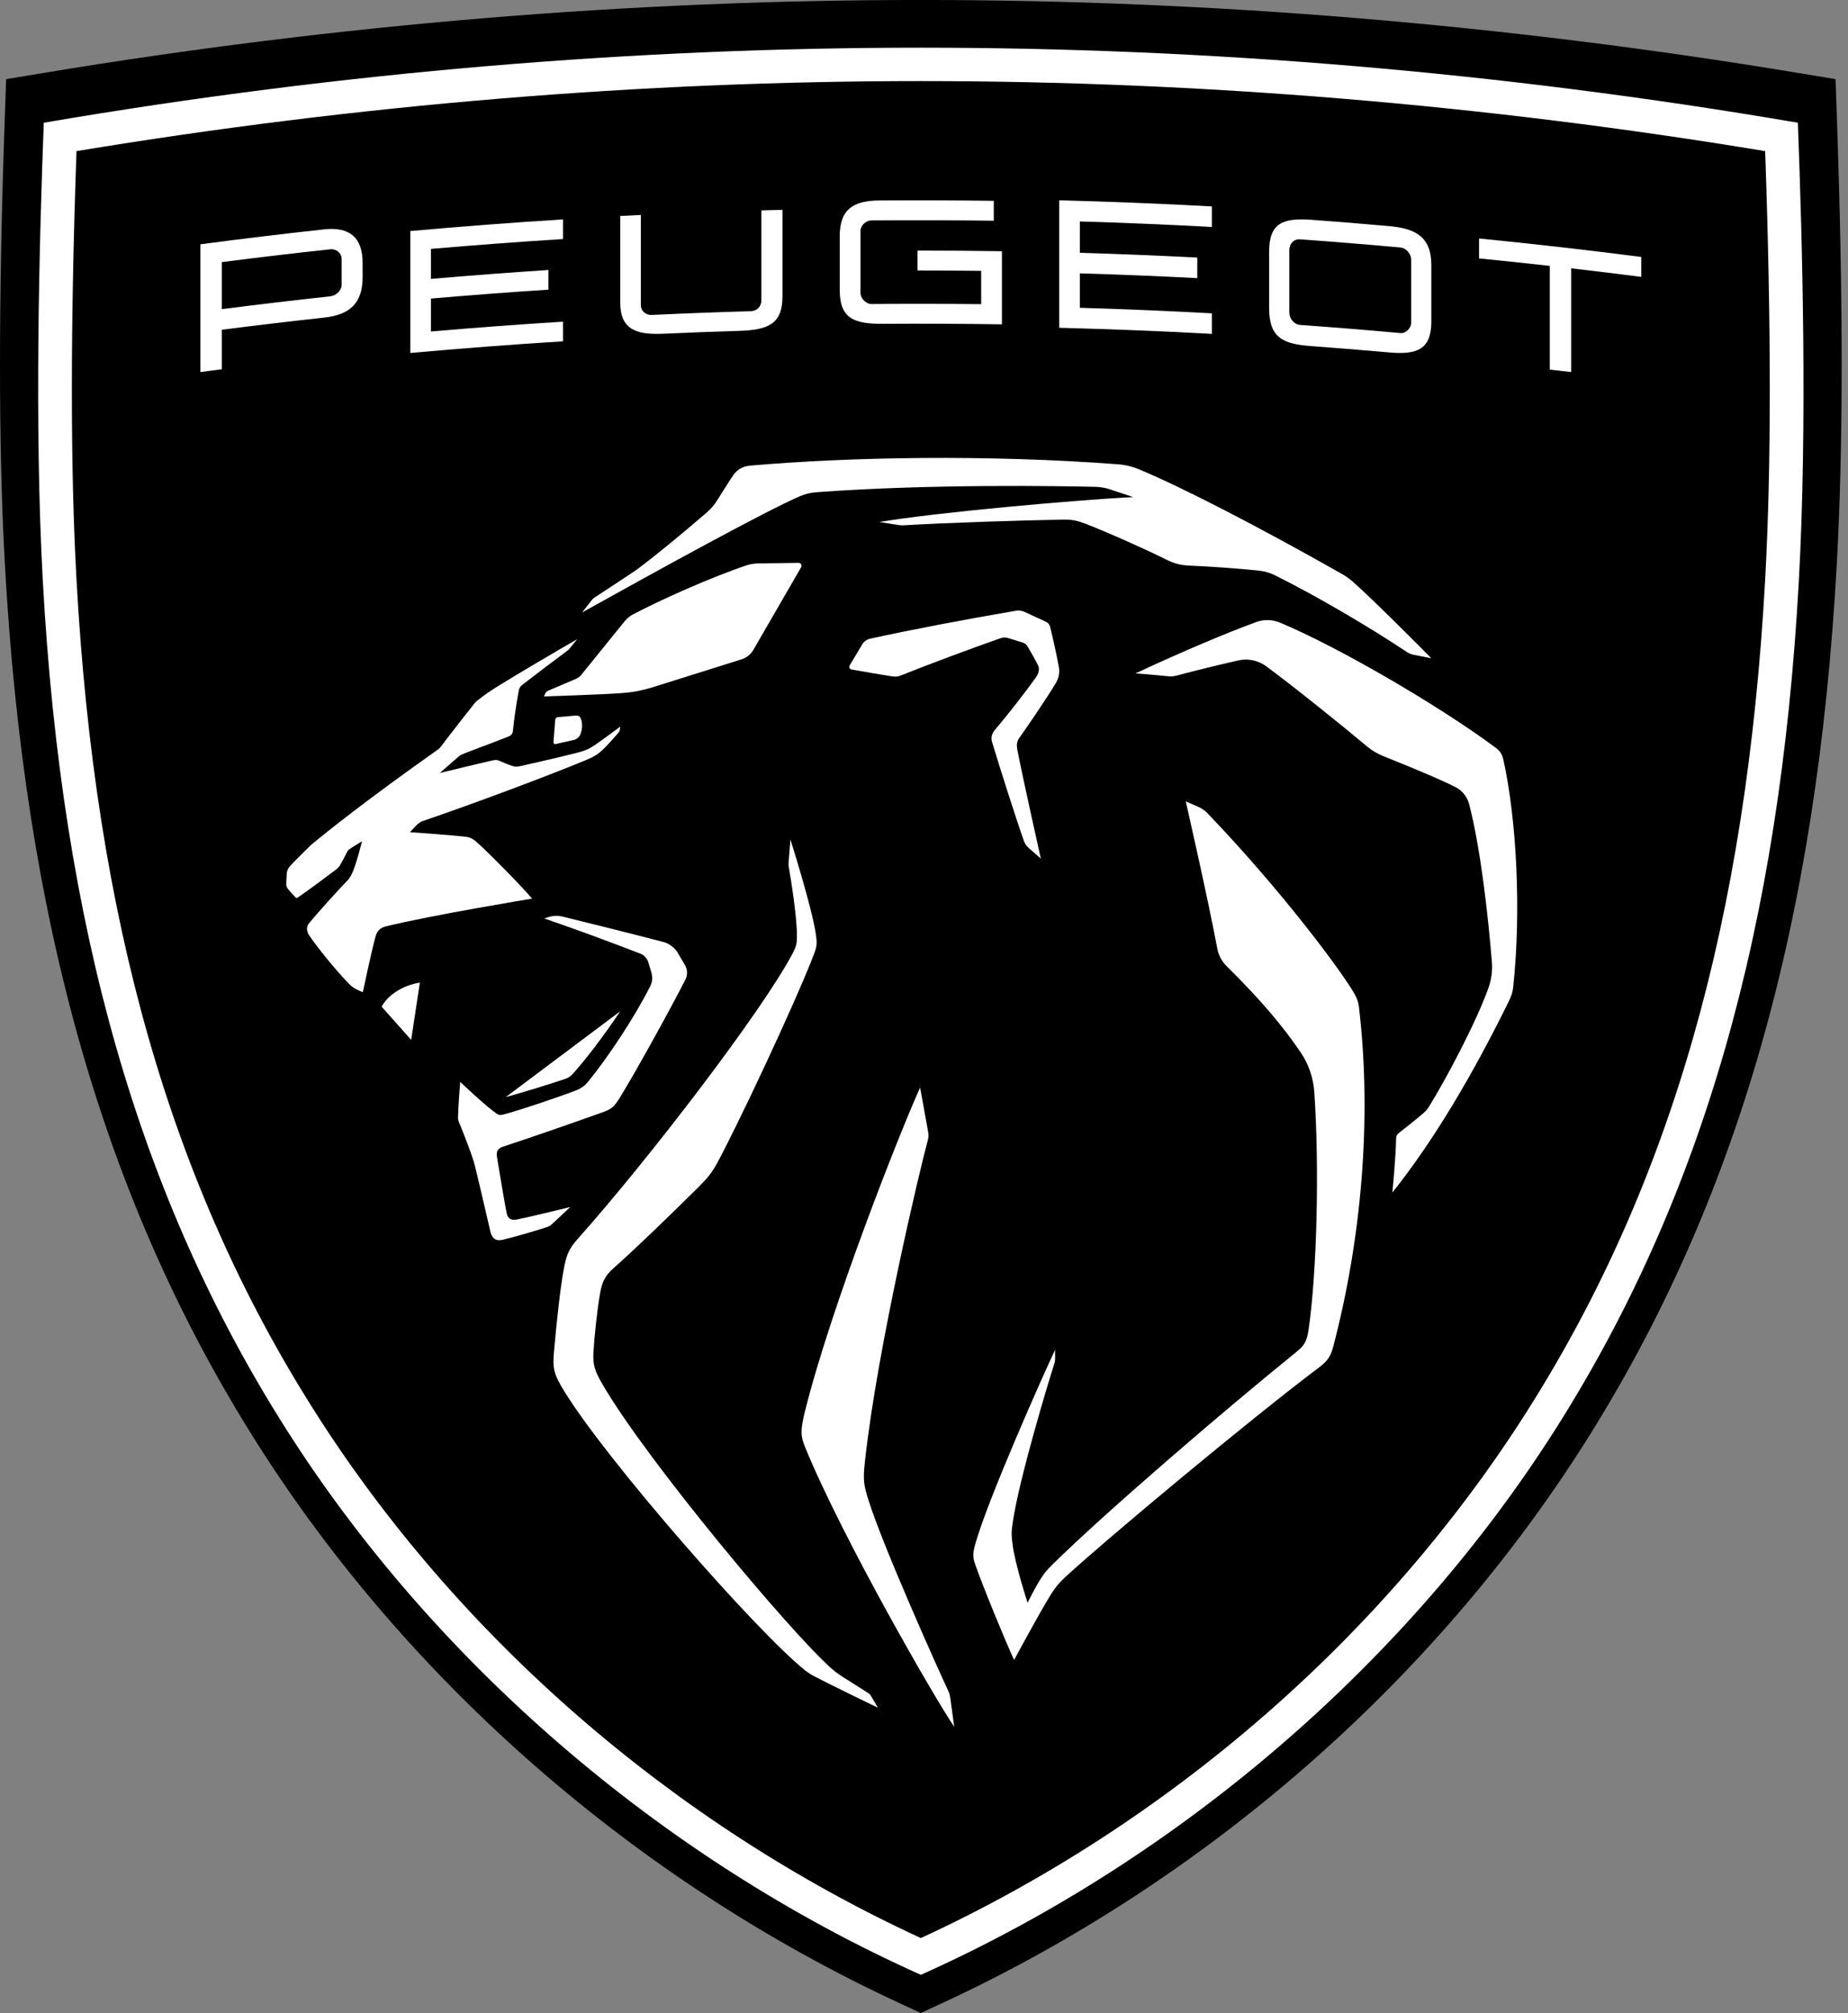 <?xml version="1.0" encoding="UTF-8"?>
<svg width="213px" height="232px" viewBox="0 0 213 232" version="1.1" xmlns="http://www.w3.org/2000/svg" xmlns:xlink="http://www.w3.org/1999/xlink">
    <rect x="0" y="0" width="213" height="232" fill="#808080" stroke="none"/>
    <title>Group 43</title>
    <g id="Pub-Facebook" stroke="none" stroke-width="1" fill="none" fill-rule="evenodd">
        <g id="2008gt-ext2" transform="translate(-285, -747)">
            <g id="Group-7" transform="translate(285, 734)">
                <g id="Group-43" transform="translate(0, 12.997)">
                    <path d="M103.826,230.935 C73.461,216.908 47.084,193.924 29.557,166.22 C12.038,138.528 2.821,106.312 0.551,64.835 C-0.184,51.421 -0.184,34.652 0.551,13.572 L0.707,9.126 L5.123,8.394 C38.703,2.825 72.689,0 106.135,0 C139.582,0 173.567,2.825 207.148,8.394 L211.564,9.126 L211.719,13.572 C212.453,34.652 212.453,51.421 211.719,64.835 C209.45,106.312 200.233,138.528 182.712,166.22 C165.185,193.924 138.81,216.908 108.445,230.935 L106.135,232.003 L103.826,230.935 Z" id="Fill-1" fill="#000000"></path>
                    <path d="M59.501,140.564 C58.853,140.689 58.508,140.339 58.414,139.897 C58.158,138.696 57.495,134.592 57.287,133.383 C57.173,132.72 57.373,132.354 57.961,132.162 C60.84,131.215 65.686,129.548 69.586,128.15 C70.59,127.79 70.902,127.386 71.466,126.469 C73.099,123.823 77.108,116.625 79.001,112.895 C79.27,112.366 79.248,111.735 78.946,111.223 L78.084,109.762 C77.787,109.26 77.092,108.733 76.536,108.587 C72.571,107.555 67.325,106.248 64.846,105.643 C64.296,105.508 63.721,105.53 63.182,105.705 L62.728,105.853 C66.529,107.168 69.763,108.348 73.863,109.935 C74.216,110.071 74.599,110.486 74.71,110.855 L75.085,112.113 C75.239,112.624 75.19,113.174 74.951,113.65 C73.209,117.12 70.19,121.718 67.782,124.675 C67.42,125.119 66.955,125.459 66.424,125.661 C64.095,126.549 59.857,127.974 58.01,128.455 C57.641,128.551 57.46,128.508 57.156,128.291 C55.813,127.336 53.041,124.691 53.041,124.691 C53.041,124.691 52.808,127.565 52.792,128.854 C52.791,128.998 52.818,129.138 52.874,129.271 C53.347,130.396 54.181,132.55 54.529,133.645 C54.62,133.93 54.693,134.178 54.764,134.468 C55.23,136.358 56.516,141.924 56.516,141.924 C56.704,142.766 57.172,143.059 57.903,142.897 C58.844,142.689 61.86,141.83 63.092,141.41 C63.283,141.346 63.452,141.243 63.6,141.105 C64.397,140.363 65.733,139.11 65.733,139.11 C65.733,139.11 61.204,140.235 59.501,140.564" id="Fill-3" fill="#FFFFFF"></path>
                    <path d="M65.963,123.825 C67.574,122.057 69.705,119.221 71.49,116.551 L58.292,126.447 C60.454,125.847 63.39,124.944 65.153,124.344 C65.473,124.235 65.753,124.056 65.963,123.825" id="Fill-5" fill="#FFFFFF"></path>
                    <path d="M66.439,82.467 L64.309,82.652 C64.14,82.667 64.004,82.805 63.991,82.979 L63.791,85.549 C63.781,85.682 63.9,85.788 64.03,85.759 L66.181,85.273 C66.439,85.216 66.75,84.972 66.856,84.725 C67.117,84.112 67.19,83.398 66.918,82.759 C66.838,82.567 66.643,82.449 66.439,82.467" id="Fill-7" fill="#FFFFFF"></path>
                    <path d="M43.994,116.033 L47.393,119.85 L48.393,113.252 C46.424,113.539 44.616,114.749 43.994,116.033" id="Fill-9" fill="#FFFFFF"></path>
                    <path d="M156.116,114.543 C154.731,112.083 147.826,102.748 139.187,93.744 C138.872,93.415 138.495,93.154 138.078,92.974 L136.669,92.361 C136.669,92.361 139.182,103.34 140.308,109.341 C140.452,110.105 140.826,110.807 141.379,111.353 C145.24,115.175 147.787,118.15 149.918,121.297 C150.845,122.663 151.38,124.254 151.491,125.901 C152.078,134.62 151.795,146.602 150.823,153.277 C150.625,154.632 150.297,155.109 149.414,155.822 C141.053,162.577 127.225,174.469 121.289,180.335 C120.665,180.953 120.434,181.231 120.052,181.808 C119.273,182.986 118.438,184.727 118.438,184.727 C118.438,184.727 117.029,180.412 116.716,178.058 C116.57,176.958 116.558,176.656 116.717,175.535 C117.433,170.495 120.959,158.871 121.535,157.13 C121.585,156.979 121.61,156.822 121.61,156.664 L121.61,155.572 C120.333,158.237 113.769,172.985 112.382,178.056 C112.089,179.124 112.138,179.545 112.416,180.343 C113.267,182.787 115.747,188.841 116.887,191.32 C116.887,191.32 119.581,186.271 121.145,183.729 C121.584,183.017 122.119,182.376 122.731,181.81 C127.397,177.496 144.18,163.499 152.019,157.61 C153.073,156.82 153.39,156.262 153.677,155.17 C156.849,143.07 158.181,129.16 156.628,116.029 C156.564,115.49 156.384,115.017 156.116,114.543" id="Fill-11" fill="#FFFFFF"></path>
                    <path d="M121.7,78.715 C122.03,78.159 122.154,77.515 122.042,76.884 C121.772,75.368 121.363,73.581 121.033,72.233 C120.972,71.982 120.794,71.771 120.551,71.659 L118.11,70.532 C117.789,70.384 117.429,70.336 117.078,70.395 C111.185,71.398 104.983,72.583 100.295,73.611 C99.912,73.695 99.585,73.929 99.388,74.258 L97.931,76.694 C97.818,76.883 97.928,77.123 98.149,77.162 C99.377,77.385 101.885,77.819 102.744,77.942 C103.272,78.017 103.45,78.003 103.884,77.83 C106.854,76.641 111.712,74.82 115.325,73.556 C115.609,73.456 115.92,73.452 116.209,73.542 L117.867,74.056 C118.108,74.129 118.312,74.29 118.436,74.502 C118.891,75.273 119.364,76.12 119.647,76.679 C119.85,77.075 119.736,77.604 119.392,78.086 C118.168,79.796 116.069,82.495 114.628,84.182 C114.311,84.554 114.204,85.051 114.343,85.513 C115.191,88.333 117.028,94.129 118.009,96.9 C118.129,97.242 118.308,97.5 118.582,97.745 L119.966,98.958 C119.966,98.958 117.77,89.152 117.246,86.345 C117.164,85.906 117.194,85.462 117.455,85.093 C118.614,83.457 120.691,80.408 121.7,78.715" id="Fill-13" fill="#FFFFFF"></path>
                    <path d="M173.288,87.601 C173.125,86.86 172.882,86.546 172.263,86.087 C165.872,81.35 154.375,74.626 147.538,71.765 C146.656,71.395 145.672,71.373 144.774,71.701 C141.513,72.892 136.298,75.078 130.881,77.612 C130.881,77.612 133.266,77.79 134.406,77.921 C134.988,77.988 135.213,77.975 135.779,77.824 C137.438,77.374 140.392,76.644 142.717,76.119 C143.85,75.863 145.037,76.115 145.969,76.808 C149.156,79.171 154.275,83.279 157.551,86.02 C158.12,86.498 158.767,86.88 159.458,87.156 C164.453,89.153 166.646,90.147 167.765,90.72 C168.55,91.121 169.114,91.842 169.335,92.691 C170.632,97.683 171.502,105.331 171.953,110.85 C172.036,111.874 171.9,112.896 171.557,113.866 C170.15,117.825 166.654,124.409 164.7,127.554 C164.525,127.837 164.34,128.054 164.002,128.346 C163.311,128.94 162.089,129.921 161.196,130.609 C161.022,130.743 160.918,130.948 160.915,131.166 C160.895,133.308 160.483,137.442 160.483,137.442 C165.275,131.455 169.835,123.693 173.883,115.445 C174.217,114.768 174.344,114.387 174.413,113.75 C175.358,104.905 174.789,94.397 173.288,87.601" id="Fill-15" fill="#FFFFFF"></path>
                    <path d="M109.281,194.844 C108.081,192.296 101.824,178.334 100.132,172.989 C99.535,171.099 99.458,170.587 99.69,168.457 C101.113,155.327 106.112,134.433 106.9,131.568 C107.065,130.963 107.042,130.798 106.928,130.183 C106.725,129.095 106.053,125.347 106.053,125.347 C103.793,130.289 95.739,150.702 92.767,162.718 C92.206,164.982 92.305,165.588 92.809,166.822 C97.085,177.278 107.982,196.162 109.984,199.016 L109.535,195.726 C109.495,195.42 109.413,195.124 109.281,194.844" id="Fill-17" fill="#FFFFFF"></path>
                    <path d="M100.136,195.169 C100.136,195.169 97.857,193.731 97.156,193.278 C96.43,192.808 96.179,192.604 95.836,192.301 C91.082,188.108 74.4,168.146 69.401,159.47 C68.563,158.014 68.318,157.327 68.4,155.86 C68.493,154.189 68.826,150.958 69.164,149.064 C69.374,147.884 69.653,147.104 70.682,146.194 C73.517,143.687 78.097,139.207 80.49,136.835 C81.537,135.799 82.062,135.137 82.62,134.12 C84.813,130.117 91.52,115.931 93.768,110.101 C94.166,109.069 94.19,108.779 94.039,107.704 C93.608,104.65 91.105,96.759 91.105,96.759 L90.892,99.4 C90.875,99.581 90.884,99.763 90.916,99.943 C91.114,101.085 91.876,105.608 91.852,107.932 C91.844,108.732 91.803,109.027 91.36,109.876 C87.992,116.326 74.847,133.531 66.539,142.842 C65.605,143.89 65.337,144.588 65.079,145.772 C64.651,147.74 64.164,152.227 63.85,155.796 C63.682,157.712 63.811,158.368 65.065,160.393 C70.076,168.505 87.133,187.936 92.698,192.437 C93.065,192.733 93.457,192.991 93.877,193.211 C95.834,194.238 101.185,196.817 101.185,196.817 L100.358,195.407 C100.302,195.313 100.227,195.232 100.136,195.169" id="Fill-19" fill="#FFFFFF"></path>
                    <path d="M75.176,79.226 L85.447,75.999 C86.051,75.815 86.56,75.4 86.866,74.845 L92.341,65.375 C92.471,65.15 92.308,64.868 92.049,64.873 L87.369,64.937 C86.964,64.941 86.448,65.024 86.065,65.152 C81.996,66.517 76.189,69.109 72.92,70.832 C72.551,71.027 72.207,71.342 71.944,71.667 L66.999,77.78 C66.838,77.98 66.628,78.137 66.392,78.239 L63.188,79.603 C63.034,79.669 62.912,79.791 62.84,79.942 L62.691,80.266 C62.691,80.266 69.456,80.053 71.735,79.878 C72.979,79.783 73.983,79.589 75.176,79.226" id="Fill-21" fill="#FFFFFF"></path>
                    <path d="M94.069,56.735 C107.336,55.746 122.581,56.024 126.277,56.113 C126.829,56.125 127.375,56.219 127.899,56.391 L130.608,57.288 C123.949,57.636 107.864,59.057 101.355,60.168 L103.65,60.523 C103.812,60.549 103.973,60.556 104.139,60.547 C108.954,60.25 118.381,59.951 122.52,59.891 C123.529,59.877 124.056,59.967 125.085,60.357 C127.494,61.27 132.332,63.444 134.326,64.449 C135.37,64.975 136.1,65.15 137.167,65.193 C139.333,65.281 142.642,65.509 145.091,65.768 C145.755,65.837 146.4,66.027 146.996,66.325 C152.031,68.837 158.036,72.402 162.15,75.145 C162.39,75.304 162.656,75.415 162.942,75.47 L164.976,75.868 C164.976,75.868 158.453,69.257 155.883,67.008 C155.512,66.684 155.109,66.4 154.68,66.156 C144.965,60.648 136.23,56.154 131.307,54.102 C130.519,53.773 129.685,53.573 128.831,53.51 C113.803,52.38 98.07,52.657 86.445,53.669 C85.614,53.742 84.953,54.141 84.559,54.709 C84.106,55.363 83.362,56.541 82.685,57.631 C82.355,58.162 81.949,58.64 81.476,59.053 C79.379,60.872 75.858,63.811 73.628,65.477 C73.436,65.621 73.339,65.694 73.186,65.798 C72.257,66.431 69.173,68.447 68.612,68.81 C68.4,68.948 68.352,68.987 68.196,69.185 C68.016,69.414 67.09,70.592 67.09,70.592 C76.346,65.434 88.134,58.963 92.172,57.203 C92.774,56.941 93.413,56.784 94.069,56.735" id="Fill-23" fill="#FFFFFF"></path>
                    <path d="M50.816,86.051 C50.703,86.202 50.561,86.33 50.406,86.438 C42.257,92.19 37.691,95.854 35.882,97.357 C35.146,98.07 34.444,98.764 33.801,99.424 C33.226,100.013 33.09,100.234 33.054,100.701 C33.022,101.095 32.994,101.625 32.995,101.929 C32.995,102.099 33.039,102.233 33.136,102.375 C33.251,102.545 33.896,103.269 34.047,103.42 C34.118,103.49 34.224,103.513 34.306,103.457 C35.512,102.62 37.207,101.374 38.739,100.217 C38.862,100.125 39.088,99.898 39.173,99.754 C39.433,99.313 39.773,98.675 39.966,98.271 C40.093,98.005 40.18,97.919 40.491,97.725 C40.8,97.534 41.727,96.957 41.727,96.957 C41.727,96.957 41.033,99.777 40.535,100.754 C40.363,101.089 40.202,101.324 40.073,101.457 C38.873,102.693 36.694,105.101 35.609,106.42 C35.245,106.861 35.368,107.413 35.661,107.845 C36.663,109.312 38.739,111.843 40.005,113.164 C40.395,113.571 40.573,113.739 40.929,113.94 C41.449,114.233 41.82,114.352 41.82,114.352 C41.82,114.352 42.862,109.411 43.304,107.875 C43.455,107.352 43.783,106.938 44.444,106.775 C49.79,105.464 61.33,103.568 61.33,103.568 C60.116,102.132 56.057,98 54.829,96.957 C54.46,96.643 54.115,96.486 53.632,96.431 C52.141,96.261 47.252,95.91 47.252,95.91 C47.252,95.91 47.676,95.447 47.991,95.129 C48.281,94.835 48.451,94.724 48.844,94.59 C54.837,92.536 62.827,89.547 67.501,87.62 C68.516,87.2 69,86.906 69.809,86.078 C70.162,85.718 70.875,84.93 71.28,84.45 C71.362,84.352 71.406,84.28 71.428,84.154 C71.455,84.01 71.49,83.75 71.49,83.75 C71.49,83.75 69.494,85.231 68.708,85.772 C67.983,86.273 67.516,86.502 66.66,86.722 C65.013,87.144 61.924,87.871 60.086,88.275 C59.584,88.385 59.341,88.39 58.887,88.226 C58.593,88.119 58.03,87.901 57.697,87.746 C57.334,87.579 57.169,87.556 56.778,87.642 C55.146,88.007 50.697,89.09 50.697,89.09 C50.697,89.09 52.745,87.285 52.899,87.166 C53.093,87.02 53.185,86.97 53.514,86.839 C55.056,86.229 56.959,85.549 58.566,84.904 C58.935,84.757 59.091,84.579 59.121,84.222 C59.223,83 59.573,80.793 59.786,79.635 C59.846,79.304 59.953,79.123 60.218,78.916 C61.155,78.182 64.617,75.557 65.442,74.957 C65.494,74.907 65.546,74.859 65.599,74.809 L66.531,73.669 C64.068,75.086 59.669,77.667 57.401,79.081 C56.425,79.689 55.95,80.014 54.988,80.762 C54.883,80.845 54.79,80.943 54.704,81.048 C54.104,81.79 51.674,84.907 50.816,86.051" id="Fill-25" fill="#FFFFFF"></path>
                    <path d="M203.458,66.694 C201.303,106.008 192.599,136.468 176.069,162.549 C159.54,188.627 134.752,210.17 106.135,223.367 C77.517,210.17 52.728,188.627 36.201,162.549 C19.669,136.468 10.966,106.008 8.811,66.694 C8.107,53.852 8.107,37.709 8.816,17.42 C41.173,12.064 73.9,9.349 106.135,9.349 C138.37,9.349 171.095,12.064 203.453,17.42 C204.161,37.709 204.163,53.852 203.458,66.694 M207.221,14.148 C172.773,8.26 138.833,5.498 106.135,5.498 C73.437,5.498 39.496,8.26 5.046,14.148 C4.532,27.826 3.949,48.965 4.932,66.904 C7.123,106.896 16.015,137.94 32.912,164.599 C49.757,191.177 75.842,214.032 106.135,227.604 C136.428,214.032 162.513,191.177 179.358,164.599 C196.255,137.94 205.145,106.896 207.337,66.904 C208.321,48.965 207.737,27.826 207.221,14.148" id="Fill-27" fill="#FFFFFF"></path>
                    <path d="M101.817,37.324 C98.484,37.346 96.786,36.757 96.786,33.442 L96.786,27.245 C96.786,24.148 98.301,23.13 101.362,23.106 C105.755,23.075 110.149,23.09 114.543,23.149 L114.543,25.442 C109.847,25.378 105.15,25.365 100.452,25.405 C99.817,25.411 99.18,25.976 99.18,26.626 L99.18,33.753 C99.18,34.402 99.817,35.047 100.452,35.042 C104.665,35.005 108.877,35.012 113.09,35.06 L113.09,31.218 C110.644,31.19 108.201,31.176 105.755,31.176 L105.755,28.883 C108.998,28.883 112.241,28.907 115.483,28.957 L115.483,37.384 C110.928,37.314 106.372,37.295 101.817,37.324" id="Fill-29" fill="#FFFFFF"></path>
                    <path d="M39.379,32.828 C39.379,33.469 38.736,34.082 38.094,34.152 C33.917,34.604 29.74,35.097 25.569,35.632 L25.569,30.21 C29.74,29.675 33.917,29.183 38.094,28.732 C38.736,28.662 39.379,29.171 39.379,29.845 L39.379,32.828 Z M37.361,26.437 C32.602,26.958 27.847,27.531 23.097,28.159 L23.097,42.882 C23.92,42.773 24.744,42.666 25.569,42.56 L25.569,38.006 C29.496,37.502 33.427,37.036 37.361,36.606 C40.204,36.296 41.794,35.049 41.794,31.968 L41.794,30.299 C41.794,27.286 40.204,26.128 37.361,26.437 L37.361,26.437 Z" id="Fill-31" fill="#FFFFFF"></path>
                    <path d="M64.891,27.555 L64.891,25.289 C59.02,25.657 53.154,26.104 47.293,26.632 L47.293,40.683 C53.154,40.155 59.02,39.707 64.891,39.34 L64.891,37.075 C59.815,37.391 54.741,37.77 49.672,38.208 L49.672,34.412 C54.181,34.023 58.693,33.681 63.208,33.386 L63.208,31.12 C58.693,31.415 54.181,31.757 49.672,32.147 L49.672,28.688 C54.741,28.25 59.815,27.872 64.891,27.555" id="Fill-33" fill="#FFFFFF"></path>
                    <path d="M139.68,26.162 L139.68,23.794 C133.817,23.474 127.95,23.24 122.082,23.09 L122.082,37.78 C127.95,37.93 133.817,38.164 139.68,38.484 L139.68,36.115 C134.609,35.839 129.537,35.626 124.463,35.476 L124.463,31.509 C128.978,31.641 133.489,31.824 137.998,32.058 L137.998,29.689 C133.489,29.455 128.978,29.272 124.463,29.141 L124.463,25.525 C129.537,25.673 134.609,25.886 139.68,26.162" id="Fill-35" fill="#FFFFFF"></path>
                    <path d="M76.478,38.465 C73.383,38.605 71.49,38.016 71.49,34.886 L71.49,24.896 C72.281,24.855 73.073,24.816 73.864,24.777 L73.864,35.188 C73.864,35.819 74.405,36.333 75.126,36.301 C78.933,36.122 82.741,35.978 86.548,35.868 C87.27,35.848 87.751,35.293 87.751,34.661 L87.751,24.252 C88.564,24.229 89.375,24.208 90.187,24.19 L90.187,34.179 C90.187,37.34 88.533,38.033 85.195,38.135 C82.289,38.227 79.383,38.335 76.478,38.465" id="Fill-37" fill="#FFFFFF"></path>
                    <path d="M151.17,39.894 C147.931,39.657 146.279,38.986 146.279,35.526 L146.279,29.025 C146.279,25.76 147.782,25.089 151.17,25.336 C154.146,25.554 157.118,25.796 160.091,26.061 C163.035,26.324 164.976,27.214 164.976,30.543 L164.976,37.045 C164.976,40.314 163.3,40.905 160.091,40.619 C157.118,40.355 154.146,40.113 151.17,39.894 M149.845,27.586 C149.138,27.536 148.607,28.072 148.607,28.833 L148.607,36.033 C148.607,36.699 149.138,37.4 149.845,37.451 C153.704,37.727 157.561,38.04 161.417,38.391 C162.034,38.447 162.653,37.839 162.653,37.173 L162.653,29.973 C162.653,29.212 162.034,28.583 161.417,28.527 C157.561,28.176 153.704,27.862 149.845,27.586" id="Fill-39" fill="#FFFFFF"></path>
                    <path d="M189.173,29.617 C182.948,28.816 176.715,28.107 170.475,27.488 L170.475,29.786 C173.193,30.055 175.912,30.343 178.629,30.647 L178.629,42.602 C179.45,42.693 180.271,42.786 181.092,42.882 L181.092,30.927 C183.786,31.238 186.48,31.568 189.173,31.915 L189.173,29.617 Z" id="Fill-41" fill="#FFFFFF"></path>
                </g>
            </g>
        </g>
    </g>
</svg>
